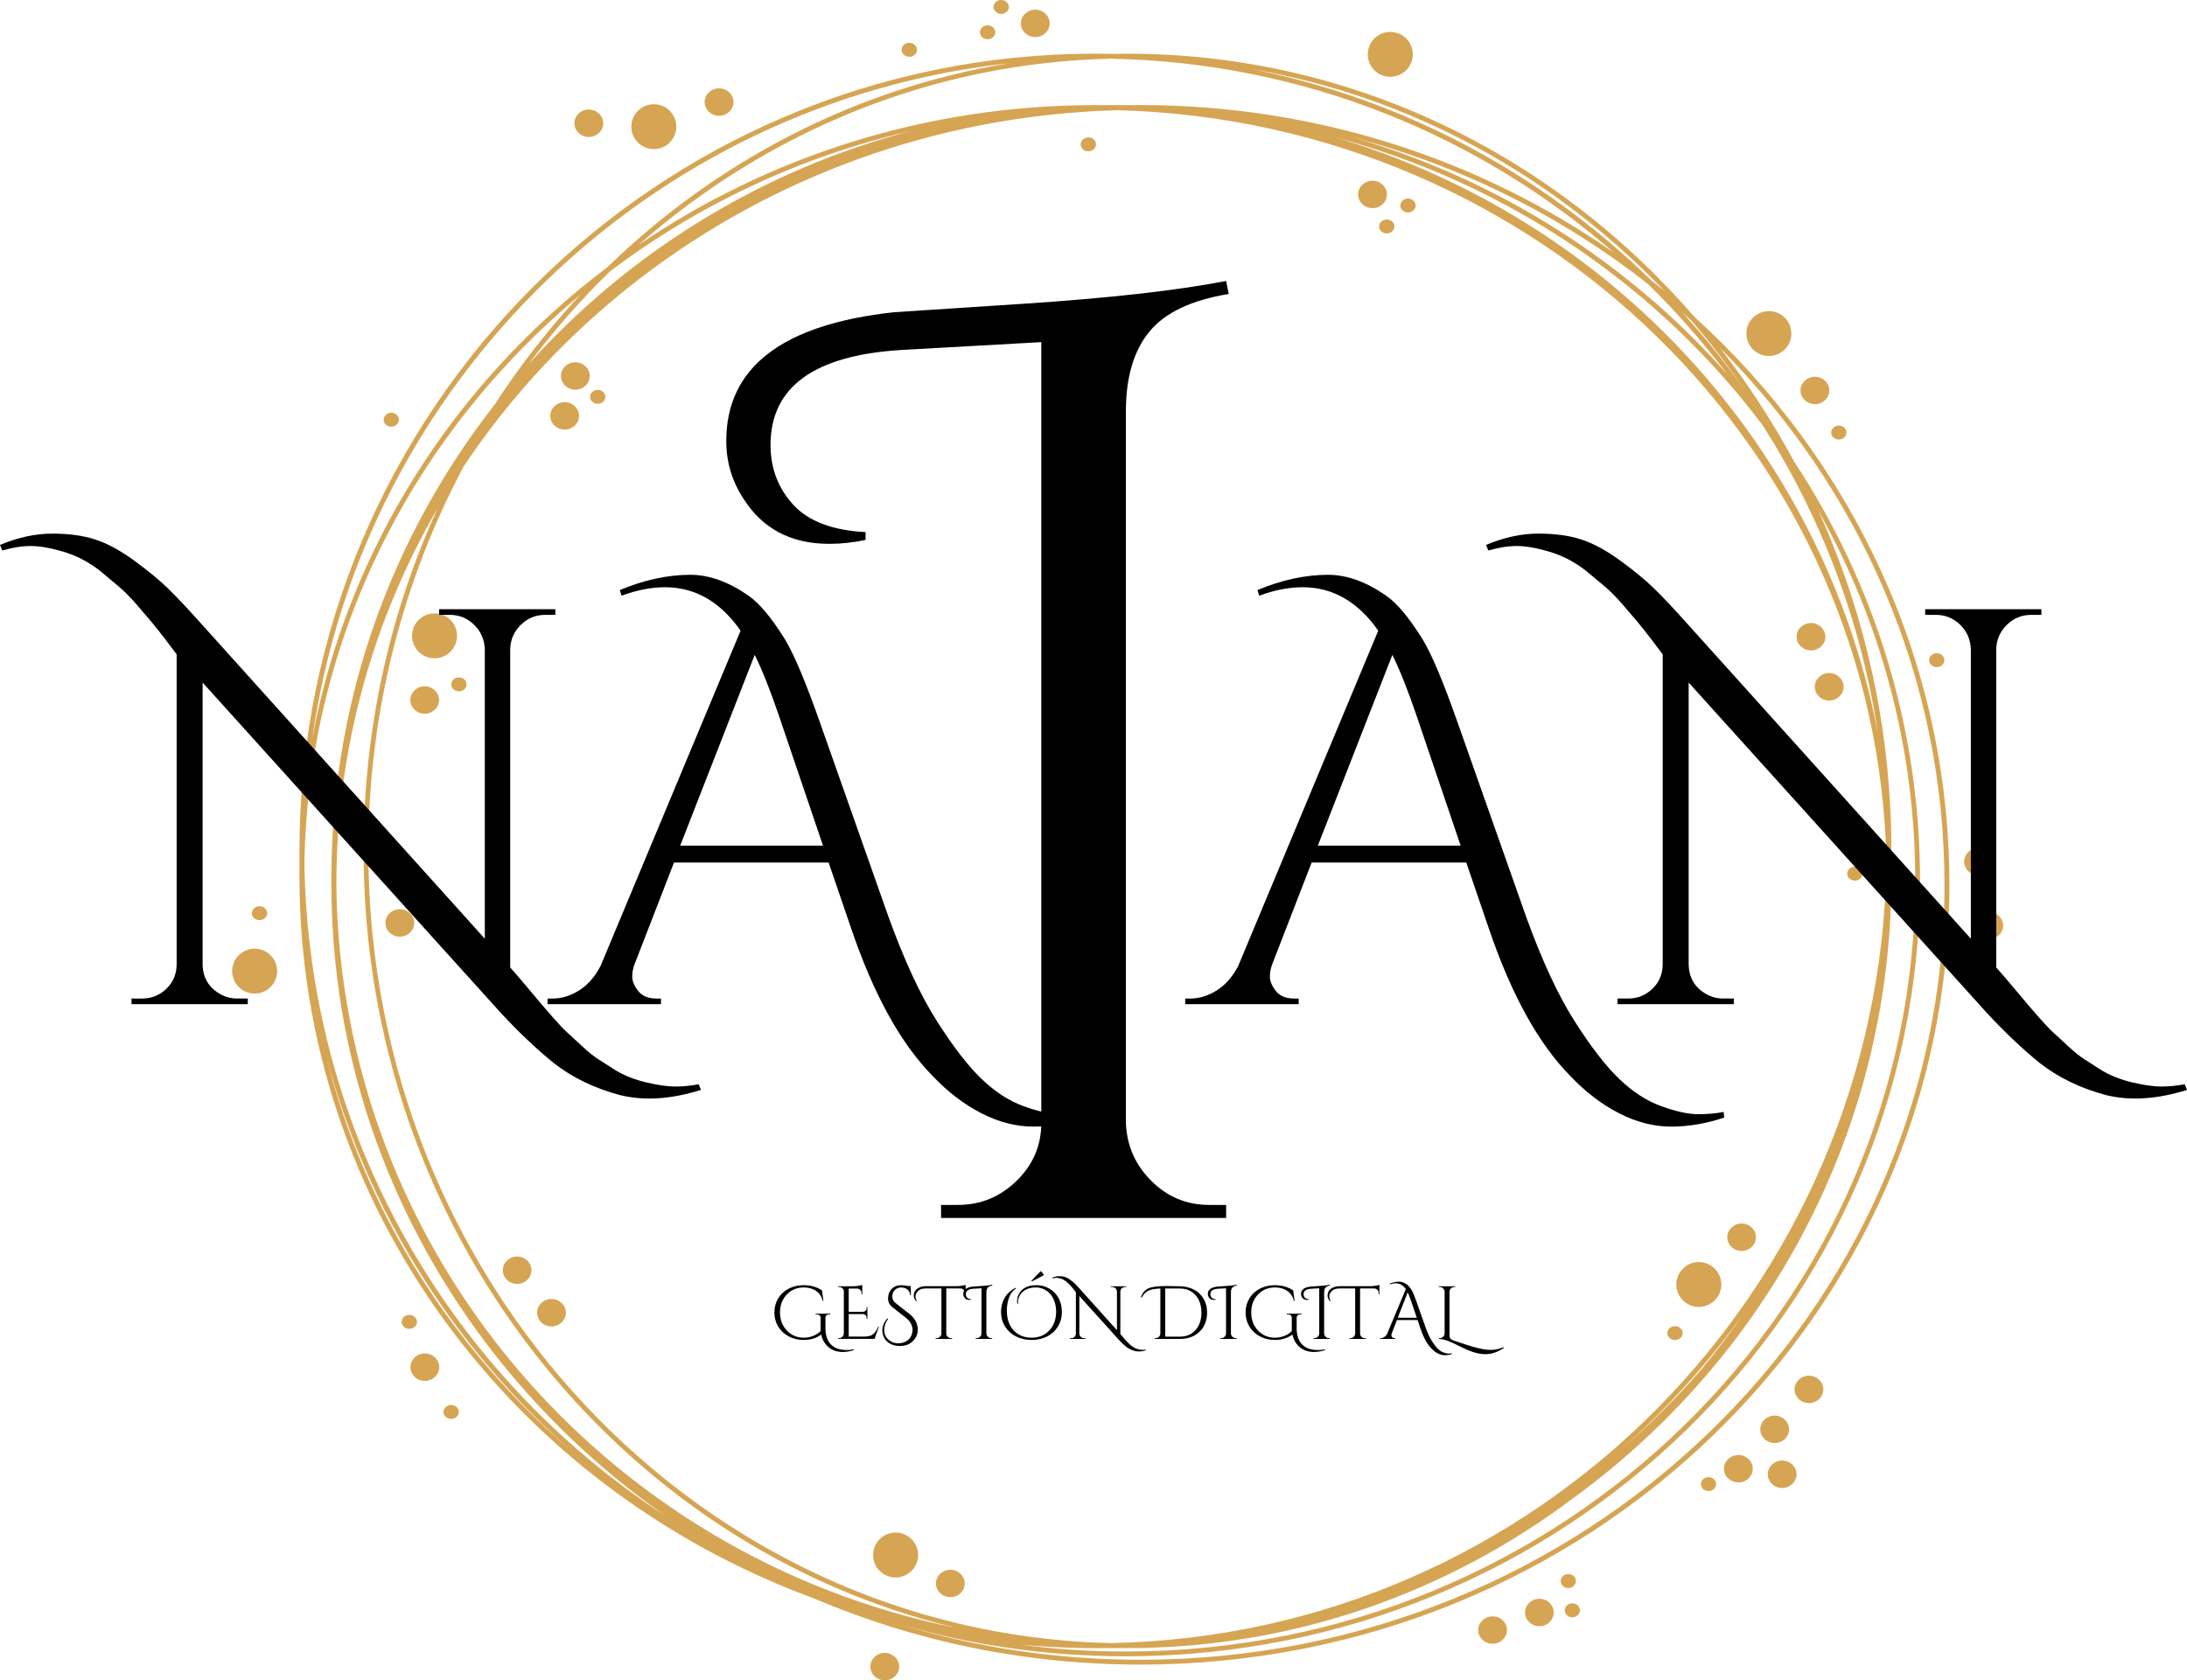 <?xml version="1.0" encoding="utf-8"?>
<!-- Generator: Adobe Illustrator 16.0.0, SVG Export Plug-In . SVG Version: 6.00 Build 0)  -->
<!DOCTYPE svg PUBLIC "-//W3C//DTD SVG 1.1//EN" "http://www.w3.org/Graphics/SVG/1.1/DTD/svg11.dtd">
<svg version="1.1" id="Capa_1" xmlns="http://www.w3.org/2000/svg" xmlns:xlink="http://www.w3.org/1999/xlink" x="0px" y="0px"
	 width="290.628px" height="223.361px" viewBox="0 0 290.628 223.361" enable-background="new 0 0 290.628 223.361"
	 xml:space="preserve">
<g>
	<path fill-rule="evenodd" clip-rule="evenodd" fill="#D6A553" d="M77.123,39.18c-22,18.325-36.117,45.322-36.674,75.505
		c0.539,36.357,19.501,68.279,47.944,86.798c-26.867-18.852-44.348-49.407-44.348-83.862c0-0.331,0-0.661,0-0.989
		c0-0.183,0-0.363,0-0.544c0.116-23.433,8.173-45.024,21.655-62.256C69.084,48.596,72.912,43.693,77.123,39.18z M214.533,33.633
		c-18.001-15.687-41.367-25.347-66.945-25.831c-23.867,0.545-45.694,9.76-62.714,24.746c17.174-11.704,38.117-18.579,60.695-18.579
		c0.423,0,0.827,0.002,1.25,0.008c0.289-0.004,0.577-0.004,0.885-0.004c0.231,0,0.48,0,0.731,0.002
		c0.384-0.004,0.769-0.006,1.173-0.006c0.25,0,0.5,0,0.73,0.002c0.404-0.003,0.808-0.006,1.212-0.006
		C175.069,13.965,196.82,21.263,214.533,33.633z M43.391,140.587c5.135,20.536,16.693,38.649,32.501,52.225
		C60.373,179.194,48.872,161.117,43.391,140.587z M119.933,216.037c10,2.982,20.616,4.59,31.617,4.59
		c58.964,0,106.851-46.153,106.851-103.007c0-27.692-11.366-52.846-29.828-71.362c3.692,4.722,6.98,9.781,9.865,15.126
		c10.578,16.065,16.713,35.18,16.713,55.685c0,56.901-47.291,103.099-105.543,103.099c-10.27,0-20.213-1.435-29.598-4.113
		C119.99,216.049,119.952,216.043,119.933,216.037z M221.168,38.665c-14.559-15.207-33.54-25.794-54.733-29.466
		c20.366,4.088,38.637,14.048,52.964,28.039C219.995,37.708,220.591,38.183,221.168,38.665z M218.956,37.714
		c-11.347-8.903-24.616-15.61-39.116-19.445c19.558,5.712,36.751,16.819,49.751,31.549
		C226.341,45.514,222.802,41.468,218.956,37.714z M121.087,17.391c-14.789,3.422-28.348,9.874-39.982,18.64
		c-3.923,3.815-7.559,7.954-10.866,12.373C83.565,33.595,101.144,22.623,121.087,17.391z M187.108,26.387
		c0.558,0,1.02,0.415,1.02,0.928c0,0.511-0.462,0.928-1.02,0.928s-1.019-0.417-1.019-0.928
		C186.09,26.801,186.551,26.387,187.108,26.387z M126.298,208.664c1.058,0,1.904,0.818,1.904,1.825s-0.846,1.823-1.904,1.823
		c-1.058,0-1.923-0.816-1.923-1.823S125.241,208.664,126.298,208.664z M76.45,48.152c1.058,0,1.923,0.817,1.923,1.824
		c0,1.006-0.866,1.825-1.923,1.825c-1.058,0-1.904-0.818-1.904-1.825C74.546,48.969,75.392,48.152,76.45,48.152z M246.496,115.203
		c0.558,0,1.019,0.417,1.019,0.928c0,0.513-0.461,0.928-1.019,0.928s-1.02-0.415-1.02-0.928
		C245.477,115.62,245.938,115.203,246.496,115.203z M56.43,91.226c1.058,0,1.923,0.819,1.923,1.825c0,1.007-0.865,1.823-1.923,1.823
		s-1.904-0.816-1.904-1.823C54.526,92.045,55.373,91.226,56.43,91.226z M75.046,53.457c1.039,0,1.904,0.816,1.904,1.823
		s-0.865,1.825-1.904,1.825c-1.058,0-1.923-0.818-1.923-1.825S73.989,53.457,75.046,53.457z M119.01,203.721
		c1.654,0,3,1.337,3,2.985c0,1.646-1.346,2.983-3,2.983s-2.981-1.337-2.981-2.983C116.029,205.058,117.356,203.721,119.01,203.721z
		 M144.626,18.262c0.558,0,1.02,0.415,1.02,0.928c0,0.511-0.462,0.926-1.02,0.926c-0.557,0-1.019-0.415-1.019-0.926
		C143.607,18.676,144.069,18.262,144.626,18.262z M231.438,162.639c1.058,0,1.904,0.816,1.904,1.823s-0.847,1.825-1.904,1.825
		s-1.904-0.818-1.904-1.825S230.38,162.639,231.438,162.639z M182.396,24.02c1.059,0,1.904,0.818,1.904,1.825
		s-0.846,1.823-1.904,1.823c-1.058,0-1.923-0.816-1.923-1.823S181.339,24.02,182.396,24.02z M60.988,90.046
		c0.558,0,1.019,0.415,1.019,0.928c0,0.511-0.461,0.926-1.019,0.926s-1.02-0.415-1.02-0.926
		C59.969,90.461,60.431,90.046,60.988,90.046z M53.123,120.863c1.058,0,1.923,0.816,1.923,1.823c0,1.009-0.865,1.825-1.923,1.825
		s-1.904-0.816-1.904-1.825C51.218,121.68,52.065,120.863,53.123,120.863z M68.719,167.026c1.058,0,1.904,0.816,1.904,1.823
		s-0.846,1.823-1.904,1.823s-1.904-0.816-1.904-1.823S67.662,167.026,68.719,167.026z M73.277,172.671
		c1.058,0,1.923,0.817,1.923,1.823c0,1.007-0.866,1.825-1.923,1.825s-1.904-0.818-1.904-1.825
		C71.373,173.488,72.219,172.671,73.277,172.671z M240.669,82.817c1.038,0,1.903,0.818,1.903,1.823c0,1.007-0.865,1.825-1.903,1.825
		c-1.058,0-1.924-0.818-1.924-1.825C238.745,83.635,239.611,82.817,240.669,82.817z M243.072,89.472
		c1.058,0,1.924,0.816,1.924,1.823s-0.866,1.825-1.924,1.825s-1.903-0.818-1.903-1.825S242.015,89.472,243.072,89.472z
		 M57.738,81.536c1.654,0,3,1.337,3,2.985c0,1.646-1.346,2.984-3,2.984c-1.635,0-2.981-1.337-2.981-2.984
		C54.757,82.873,56.103,81.536,57.738,81.536z M79.431,51.822c0.558,0,1.019,0.417,1.019,0.928c0,0.513-0.461,0.928-1.019,0.928
		s-1.019-0.415-1.019-0.928C78.412,52.238,78.874,51.822,79.431,51.822z M222.591,176.277c0.558,0,1.02,0.415,1.02,0.928
		c0,0.512-0.462,0.929-1.02,0.929s-1.02-0.417-1.02-0.929C221.571,176.692,222.033,176.277,222.591,176.277z M184.282,29.176
		c0.558,0,1.019,0.415,1.019,0.928c0,0.511-0.461,0.926-1.019,0.926c-0.559,0-1.02-0.415-1.02-0.926
		C183.263,29.591,183.724,29.176,184.282,29.176z M225.745,167.761c1.653,0,3,1.337,3,2.983c0,1.648-1.347,2.985-3,2.985
		c-1.635,0-2.981-1.337-2.981-2.985C222.764,169.098,224.11,167.761,225.745,167.761z M250.688,114.685
		c-1-54.419-46.079-98.484-102.062-100.035c-36.501,0.947-68.464,19.574-86.984,47.312c-8.077,15.149-12.693,32.59-12.693,51.146
		c0,57.347,44.002,104.058,98.639,105.305C204.167,217.342,249.861,171.415,250.688,114.685z M215.244,192.812
		c3.904-3.351,7.558-6.978,10.904-10.85c2.097-2.525,4.077-5.158,5.924-7.886C227.226,180.971,221.571,187.261,215.244,192.812z
		 M234.284,56.59c-13.847-18.44-33.848-32.2-57.021-38.381c36.771,10.824,65.021,41.322,72.271,79.138
		C247.304,82.529,241.996,68.717,234.284,56.59z M134.184,8.396c-47.733,5.162-85.927,42.382-92.677,89.703
		c4.731-25.303,19.059-47.384,39.194-62.567C95.22,21.432,113.683,11.712,134.184,8.396z M135.607,218.625
		c4.577,0.596,9.25,0.905,14,0.905c57.906,0,104.908-45.91,104.908-102.461c0-17.812-4.654-34.569-12.866-49.168
		c5.462,12.039,8.809,25.32,9.539,39.32c0.115,1.948,0.153,3.912,0.153,5.887c0,0.632,0,1.264,0,1.894c0,0.507,0,1.013,0,1.52
		c0,1.933-0.058,3.853-0.153,5.758c-1.77,31.512-17.943,59.249-42.117,76.861c-16.674,12.542-37.137,19.933-59.233,19.933
		c-0.385,0-0.77-0.002-1.153-0.006c-0.327,0.002-0.654,0.004-0.981,0.004c-0.211,0-0.423-0.002-0.634-0.002
		c-0.5,0.008-1,0.01-1.5,0.01c-1.98,0-3.942-0.054-5.885-0.162C138.318,218.845,136.953,218.746,135.607,218.625z M232.072,52.139
		c-2.251-3.314-4.692-6.486-7.289-9.502c-0.403-0.363-0.808-0.722-1.212-1.08C226.63,44.896,229.476,48.429,232.072,52.139z
		 M58.18,67.522c-8.597,14.832-13.481,31.917-13.481,50.098c0,0.056,0,0.111,0,0.167c0.596,48.677,35.751,89.185,82.311,98.591
		c-45.059-10.822-78.695-52.977-78.695-103.271C48.314,96.792,51.854,81.332,58.18,67.522z M39.795,115.001c0-0.63,0-1.262,0-1.894
		c0-58.488,47.386-105.974,105.773-105.974c0.769,0,1.558,0.009,2.327,0.027c0.654-0.014,1.289-0.019,1.942-0.019
		c29.866,0,56.752,13.504,75.33,34.979c20.847,18.911,33.886,45.75,33.886,75.499c0,57.205-48.175,103.652-107.504,103.652
		c-15.482,0-30.194-3.158-43.502-8.845c-39.887-14.69-68.253-52.112-68.253-95.907C39.795,116.014,39.795,115.509,39.795,115.001z
		 M137.587,1.28c1.039,0,1.904,0.818,1.904,1.825c0,1.006-0.865,1.823-1.904,1.823c-1.058,0-1.923-0.817-1.923-1.823
		C135.664,2.098,136.529,1.28,137.587,1.28z M262.92,112.704c1.058,0,1.923,0.817,1.923,1.823c0,1.007-0.865,1.825-1.923,1.825
		s-1.904-0.818-1.904-1.825C261.016,113.521,261.862,112.704,262.92,112.704z M244.361,56.571c0.558,0,1.019,0.415,1.019,0.928
		c0,0.511-0.461,0.928-1.019,0.928s-1.02-0.417-1.02-0.928C243.342,56.986,243.804,56.571,244.361,56.571z M257.381,86.829
		c0.558,0,1,0.415,1,0.926c0,0.513-0.442,0.928-1,0.928c-0.577,0-1.02-0.415-1.02-0.928
		C256.361,87.244,256.804,86.829,257.381,86.829z M261.246,128.78c0.558,0,1.02,0.417,1.02,0.929c0,0.513-0.462,0.928-1.02,0.928
		s-1.019-0.415-1.019-0.928C260.228,129.197,260.688,128.78,261.246,128.78z M59.95,186.76c0.577,0,1.019,0.415,1.019,0.928
		c0,0.512-0.442,0.927-1.019,0.927c-0.558,0-1.02-0.415-1.02-0.927C58.93,187.175,59.392,186.76,59.95,186.76z M54.392,174.785
		c0.558,0,1.02,0.415,1.02,0.928c0,0.511-0.462,0.928-1.02,0.928c-0.577,0-1.02-0.417-1.02-0.928
		C53.372,175.2,53.814,174.785,54.392,174.785z M34.487,120.456c0.558,0,1.02,0.415,1.02,0.928c0,0.511-0.462,0.926-1.02,0.926
		s-1.019-0.415-1.019-0.926C33.468,120.871,33.929,120.456,34.487,120.456z M133.049,0c0.558,0,1.019,0.415,1.019,0.928
		c0,0.511-0.461,0.926-1.019,0.926s-1.02-0.415-1.02-0.926C132.029,0.415,132.491,0,133.049,0z M120.837,5.689
		c0.558,0,1.02,0.415,1.02,0.928c0,0.511-0.462,0.928-1.02,0.928c-0.577,0-1.02-0.417-1.02-0.928
		C119.817,6.104,120.26,5.689,120.837,5.689z M52.007,54.859c0.558,0,1,0.415,1,0.928c0,0.511-0.443,0.928-1,0.928
		c-0.577,0-1.019-0.417-1.019-0.928C50.988,55.274,51.43,54.859,52.007,54.859z M131.241,3.366c0.558,0,1.02,0.417,1.02,0.928
		c0,0.511-0.461,0.928-1.02,0.928c-0.558,0-1.019-0.417-1.019-0.928C130.222,3.783,130.683,3.366,131.241,3.366z M227.053,196.351
		c0.558,0,1,0.415,1,0.926c0,0.514-0.442,0.928-1,0.928c-0.577,0-1.02-0.414-1.02-0.928
		C226.033,196.766,226.476,196.351,227.053,196.351z M208.956,213.125c0.558,0,1,0.417,1,0.928s-0.442,0.928-1,0.928
		c-0.577,0-1.02-0.417-1.02-0.928S208.379,213.125,208.956,213.125z M208.398,209.232c0.576,0,1.019,0.417,1.019,0.928
		c0,0.514-0.442,0.929-1.019,0.929c-0.558,0-1.001-0.415-1.001-0.929C207.397,209.649,207.841,209.232,208.398,209.232z
		 M204.571,212.521c1.058,0,1.903,0.816,1.903,1.823s-0.846,1.825-1.903,1.825s-1.904-0.818-1.904-1.825
		S203.514,212.521,204.571,212.521z M236.822,194.146c1.058,0,1.923,0.818,1.923,1.824c0,1.007-0.865,1.824-1.923,1.824
		s-1.904-0.817-1.904-1.824C234.918,194.964,235.765,194.146,236.822,194.146z M231.015,193.413c1.058,0,1.904,0.816,1.904,1.823
		s-0.847,1.825-1.904,1.825s-1.924-0.818-1.924-1.825S229.957,193.413,231.015,193.413z M235.822,188.172
		c1.058,0,1.923,0.818,1.923,1.825s-0.865,1.823-1.923,1.823c-1.038,0-1.904-0.816-1.904-1.823S234.784,188.172,235.822,188.172z
		 M240.38,182.867c1.058,0,1.923,0.816,1.923,1.823s-0.865,1.823-1.923,1.823s-1.904-0.816-1.904-1.823
		S239.322,182.867,240.38,182.867z M198.359,214.854c1.058,0,1.903,0.818,1.903,1.823c0,1.006-0.846,1.825-1.903,1.825
		s-1.924-0.819-1.924-1.825C196.436,215.673,197.302,214.854,198.359,214.854z M117.567,219.713c1.058,0,1.923,0.818,1.923,1.823
		c0,1.007-0.865,1.825-1.923,1.825s-1.904-0.818-1.904-1.825C115.663,220.531,116.51,219.713,117.567,219.713z M56.449,179.912
		c1.058,0,1.923,0.816,1.923,1.823s-0.866,1.825-1.923,1.825s-1.904-0.818-1.904-1.825S55.392,179.912,56.449,179.912z
		 M36.872,97.107c1.058,0,1.923,0.817,1.923,1.824c0,1.006-0.865,1.825-1.923,1.825c-1.058,0-1.904-0.818-1.904-1.825
		C34.968,97.924,35.814,97.107,36.872,97.107z M78.239,14.557c1.058,0,1.923,0.817,1.923,1.824c0,1.006-0.865,1.825-1.923,1.825
		s-1.904-0.818-1.904-1.825C76.335,15.374,77.181,14.557,78.239,14.557z M95.547,11.743c1.058,0,1.923,0.816,1.923,1.823
		s-0.865,1.825-1.923,1.825c-1.058,0-1.904-0.818-1.904-1.825S94.489,11.743,95.547,11.743z M241.188,50.077
		c1.058,0,1.903,0.816,1.903,1.823s-0.846,1.825-1.903,1.825c-1.059,0-1.924-0.818-1.924-1.825S240.13,50.077,241.188,50.077z
		 M264.266,121.203c1.058,0,1.924,0.816,1.924,1.823s-0.866,1.823-1.924,1.823s-1.903-0.816-1.903-1.823
		S263.208,121.203,264.266,121.203z M184.743,4.24c1.654,0,3,1.337,3,2.985c0,1.648-1.346,2.986-3,2.986
		c-1.635,0-2.98-1.337-2.98-2.986C181.763,5.578,183.108,4.24,184.743,4.24z M235.072,41.353c1.653,0,2.98,1.337,2.98,2.983
		c0,1.648-1.327,2.986-2.98,2.986s-3-1.337-3-2.986C232.072,42.69,233.419,41.353,235.072,41.353z M33.833,126.106
		c1.654,0,3,1.337,3,2.985c0,1.646-1.346,2.983-3,2.983s-2.981-1.337-2.981-2.983C30.852,127.443,32.179,126.106,33.833,126.106z
		 M86.893,13.854c1.635,0,2.981,1.337,2.981,2.984c0,1.648-1.346,2.985-2.981,2.985c-1.654,0-3-1.337-3-2.985
		C83.893,15.191,85.239,13.854,86.893,13.854z"/>
</g>
<g>
	<g>
		<path d="M82.366,78.432c3.25-1.35,6.375-2.025,9.375-2.025c2.5,0,5.074,0.926,7.725,2.775c1.45,1,3.075,2.951,4.875,5.85
			c1.2,2,2.725,5.625,4.575,10.875l9.15,25.95c2.1,5.801,4.237,10.413,6.413,13.838c2.175,3.424,4.163,6,5.962,7.725
			s3.675,2.937,5.625,3.638c1.95,0.699,3.562,1.05,4.837,1.05s2.412-0.101,3.413-0.3l0.075,0.75c-2.4,0.799-4.751,1.2-7.05,1.2
			c-2.3,0-4.601-0.589-6.9-1.763c-2.3-1.176-4.451-2.812-6.45-4.913c-4.301-4.35-7.95-10.975-10.95-19.875l-2.925-8.55h-20.55
			l-5.175,13.351c-0.251,0.6-0.375,1.199-0.375,1.8c0,0.6,0.262,1.237,0.787,1.912c0.525,0.675,1.337,1.013,2.438,1.013h0.6v0.75
			H72.767v-0.75h0.675c1.2,0,2.374-0.362,3.525-1.088c1.15-0.724,2.1-1.812,2.85-3.262l18.6-44.55c-2.7-3.85-6.05-5.775-10.05-5.775
			c-1.8,0-3.725,0.375-5.775,1.125L82.366,78.432z M90.392,112.406h18.975l-5.925-17.475c-1.151-3.35-2.201-5.975-3.15-7.875
			L90.392,112.406z"/>
	</g>
	<g>
		<path d="M160.69,160.168h2.25v1.729h-37.884v-1.729h2.249c2.998,0,5.592-1.065,7.785-3.2c2.189-2.133,3.287-4.698,3.287-7.698
			V45.478l-18.509,1.038c-11.65,0.692-17.472,4.903-17.472,12.628c0,3.114,1.011,5.768,3.027,7.958
			c2.016,2.192,5.216,3.403,9.601,3.632v1.038c-1.616,0.346-3.23,0.519-4.844,0.519c-5.076,0-8.879-2.017-11.417-6.055
			c-1.498-2.306-2.249-4.843-2.249-7.611c0-9.801,7.438-15.509,22.315-17.125c0.113,0,5.852-0.373,17.212-1.125
			c11.358-0.749,20.326-1.757,26.9-3.027l0.346,1.729c-4.961,0.808-8.477,2.481-10.553,5.017c-2.076,2.538-3.113,6.055-3.113,10.552
			v94.623c0.113,3,1.238,5.565,3.373,7.698C155.126,159.103,157.69,160.168,160.69,160.168z"/>
	</g>
	<g>
		<path d="M93.15,144.882c-4.001,1.249-7.601,1.474-10.8,0.675c-3.351-0.9-6.251-2.301-8.7-4.2c-2.351-1.9-4.751-4.176-7.2-6.825
			l-39.525-43.8v37.5c0.049,1.751,0.825,3.051,2.325,3.9c0.7,0.4,1.45,0.6,2.25,0.6h1.425v0.75h-15.45v-0.75H18.9
			c1.249,0,2.325-0.438,3.225-1.312c0.9-0.874,1.35-1.962,1.35-3.263V86.981c-0.251-0.349-0.75-1.013-1.5-1.987
			c-0.75-0.975-1.376-1.763-1.875-2.363c-0.5-0.6-1.176-1.387-2.025-2.362c-0.851-0.975-1.638-1.763-2.362-2.363
			c-0.726-0.6-1.563-1.299-2.513-2.1c-1.5-1.15-3.1-1.975-4.8-2.475c-1.699-0.5-3.137-0.75-4.312-0.75c-1.174,0-2.438,0.2-3.788,0.6
			L0,72.432c2.4-1,4.713-1.5,6.938-1.5c2.225,0,4.138,0.262,5.737,0.787c1.6,0.525,3.325,1.463,5.175,2.812
			c1.849,1.35,3.362,2.601,4.537,3.75c1.174,1.151,2.588,2.651,4.238,4.5l37.8,42V86.307c-0.05-1.3-0.525-2.387-1.425-3.263
			c-0.9-0.874-1.976-1.312-3.225-1.312H58.35v-0.75H73.8v0.75h-1.35c-1.25,0-2.325,0.438-3.225,1.312
			c-0.9,0.875-1.376,1.938-1.425,3.188v42.375c0.5,0.551,1.212,1.376,2.138,2.475c0.924,1.101,1.575,1.875,1.95,2.325
			s0.938,1.1,1.688,1.95c0.75,0.85,1.388,1.512,1.913,1.987c0.525,0.475,1.174,1.075,1.95,1.8c0.774,0.725,1.5,1.3,2.175,1.726
			c0.675,0.424,1.437,0.911,2.288,1.462c1.2,0.7,2.562,1.225,4.087,1.575c1.525,0.35,2.775,0.525,3.75,0.525s2.012-0.101,3.113-0.3
			L93.15,144.882z"/>
	</g>
	<g>
		<path d="M167.103,78.432c3.25-1.35,6.375-2.025,9.375-2.025c2.5,0,5.074,0.926,7.726,2.775c1.449,1,3.074,2.951,4.875,5.85
			c1.199,2,2.725,5.625,4.574,10.875l9.15,25.95c2.1,5.801,4.237,10.413,6.412,13.838c2.176,3.424,4.163,6,5.963,7.725
			s3.675,2.937,5.625,3.638c1.95,0.699,3.562,1.05,4.838,1.05c1.274,0,2.411-0.101,3.412-0.3l0.075,0.75
			c-2.4,0.799-4.751,1.2-7.05,1.2c-2.301,0-4.602-0.589-6.9-1.763c-2.301-1.176-4.451-2.812-6.45-4.913
			c-4.301-4.35-7.95-10.975-10.95-19.875l-2.925-8.55h-20.55l-5.175,13.351c-0.251,0.6-0.375,1.199-0.375,1.8
			c0,0.6,0.263,1.237,0.787,1.912c0.525,0.675,1.337,1.013,2.438,1.013h0.601v0.75h-15.075v-0.75h0.675
			c1.2,0,2.374-0.362,3.525-1.088c1.149-0.724,2.1-1.812,2.85-3.262l18.6-44.55c-2.699-3.85-6.05-5.775-10.05-5.775
			c-1.8,0-3.726,0.375-5.774,1.125L167.103,78.432z M175.128,112.406h18.975l-5.925-17.475c-1.15-3.35-2.201-5.975-3.15-7.875
			L175.128,112.406z"/>
	</g>
	<g>
		<path d="M290.628,144.882c-4.001,1.249-7.601,1.474-10.8,0.675c-3.351-0.9-6.251-2.301-8.7-4.2c-2.351-1.9-4.751-4.176-7.2-6.825
			l-39.524-43.8v37.5c0.049,1.751,0.824,3.051,2.324,3.9c0.7,0.4,1.45,0.6,2.25,0.6h1.426v0.75h-15.45v-0.75h1.425
			c1.249,0,2.325-0.438,3.225-1.312c0.9-0.874,1.351-1.962,1.351-3.263V86.981c-0.251-0.349-0.75-1.013-1.5-1.987
			c-0.75-0.975-1.376-1.763-1.875-2.363c-0.501-0.6-1.176-1.387-2.025-2.362c-0.851-0.975-1.638-1.763-2.362-2.363
			c-0.726-0.6-1.563-1.299-2.513-2.1c-1.5-1.15-3.1-1.975-4.8-2.475c-1.699-0.5-3.137-0.75-4.312-0.75c-1.174,0-2.438,0.2-3.787,0.6
			l-0.301-0.75c2.4-1,4.714-1.5,6.938-1.5c2.226,0,4.139,0.262,5.738,0.787c1.6,0.525,3.324,1.463,5.175,2.812
			c1.849,1.35,3.362,2.601,4.537,3.75c1.175,1.151,2.588,2.651,4.237,4.5l37.801,42V86.307c-0.051-1.3-0.525-2.387-1.426-3.263
			c-0.899-0.874-1.976-1.312-3.225-1.312h-1.425v-0.75h15.45v0.75h-1.351c-1.25,0-2.325,0.438-3.225,1.312
			c-0.9,0.875-1.376,1.938-1.425,3.188v42.375c0.499,0.551,1.211,1.376,2.137,2.475c0.925,1.101,1.575,1.875,1.95,2.325
			s0.938,1.1,1.688,1.95c0.75,0.85,1.388,1.512,1.913,1.987c0.524,0.475,1.174,1.075,1.949,1.8s1.5,1.3,2.176,1.726
			c0.675,0.424,1.437,0.911,2.287,1.462c1.2,0.7,2.562,1.225,4.088,1.575c1.524,0.35,2.774,0.525,3.75,0.525
			c0.975,0,2.012-0.101,3.112-0.3L290.628,144.882z"/>
	</g>
	<g>
		<path d="M111.996,179.717c-0.846,0-1.54-0.27-2.08-0.81c-0.4-0.399-0.663-0.903-0.79-1.51c-0.633,0.48-1.41,0.72-2.33,0.72
			c-0.727,0-1.388-0.158-1.984-0.475c-0.597-0.316-1.063-0.751-1.4-1.305c-0.336-0.553-0.505-1.176-0.505-1.869
			s0.168-1.318,0.505-1.875c0.337-0.557,0.802-0.988,1.395-1.295c0.593-0.306,1.256-0.46,1.989-0.46c0.92,0,1.729,0.228,2.43,0.681
			l0.2,1.409h-0.09c-0.2-0.773-0.653-1.3-1.36-1.579c-0.347-0.141-0.74-0.21-1.18-0.21c-0.9,0-1.648,0.312-2.244,0.939
			c-0.597,0.627-0.895,1.421-0.895,2.385c0,0.963,0.3,1.761,0.9,2.394c0.6,0.634,1.346,0.953,2.239,0.96
			c0.433,0,0.847-0.076,1.24-0.229s0.73-0.367,1.01-0.64v-1.77c0-0.147-0.043-0.259-0.13-0.335c-0.087-0.077-0.21-0.115-0.37-0.115
			h-0.16v-0.101h1.959v0.101h-0.15c-0.167,0-0.293,0.038-0.38,0.115c-0.087,0.076-0.127,0.188-0.12,0.335v1.539
			c0.04,1.054,0.383,1.807,1.03,2.26c0.453,0.319,1.04,0.479,1.759,0.479c0.3,0,0.626-0.03,0.98-0.09l0.01,0.1
			C112.942,179.634,112.449,179.717,111.996,179.717z"/>
	</g>
	<g>
		<path d="M111.496,177.878c0.173,0,0.321-0.062,0.445-0.186c0.123-0.123,0.188-0.271,0.195-0.444v-5.599
			c0-0.16-0.063-0.295-0.19-0.405s-0.277-0.165-0.45-0.165h-0.12l-0.01-0.1h2.03c0.207,0,0.432-0.021,0.675-0.061
			s0.415-0.08,0.515-0.119v1.259h-0.1v-0.18c0-0.16-0.055-0.296-0.165-0.41c-0.11-0.113-0.242-0.173-0.395-0.18h-1.14v3.09h1.899
			c0.133-0.007,0.247-0.057,0.34-0.15s0.14-0.21,0.14-0.35v-0.141h0.1v1.58h-0.1v-0.15c0-0.133-0.045-0.246-0.135-0.34
			c-0.09-0.093-0.202-0.143-0.335-0.149h-1.91v2.989h2.129c0.493,0,0.87-0.11,1.13-0.33c0.26-0.22,0.476-0.547,0.65-0.979h0.1
			l-0.58,1.619h-4.849v-0.1H111.496z"/>
	</g>
	<g>
		<path d="M118.023,175.318c-0.347,0.453-0.52,0.943-0.52,1.47c0,0.626,0.263,1.113,0.79,1.459c0.307,0.207,0.655,0.311,1.045,0.311
			c0.39,0,0.728-0.077,1.015-0.23c0.54-0.279,0.843-0.749,0.91-1.409c0.007-0.047,0.01-0.094,0.01-0.14
			c0-0.247-0.068-0.514-0.205-0.8c-0.137-0.287-0.358-0.551-0.665-0.79l-1.8-1.42c-0.394-0.307-0.59-0.703-0.59-1.189
			s0.157-0.898,0.47-1.235c0.313-0.336,0.736-0.505,1.27-0.505c0.266,0,0.556,0.034,0.87,0.101h0.4l0.02,1.229h-0.1
			c-0.007-0.32-0.122-0.571-0.345-0.755c-0.224-0.184-0.503-0.274-0.84-0.274c-0.337,0-0.618,0.111-0.845,0.335
			c-0.227,0.223-0.34,0.51-0.34,0.859s0.146,0.642,0.44,0.875l1.849,1.459c0.733,0.58,1.1,1.28,1.1,2.1
			c0,0.613-0.244,1.14-0.73,1.58c-0.42,0.38-0.98,0.569-1.68,0.569c-0.427,0-0.807-0.08-1.14-0.239
			c-0.626-0.294-1.003-0.793-1.13-1.5c-0.02-0.106-0.03-0.241-0.03-0.405c0-0.163,0.046-0.386,0.14-0.67
			c0.093-0.283,0.273-0.567,0.54-0.854L118.023,175.318z"/>
	</g>
	<g>
		<path d="M121.741,172.969c-0.206-0.246-0.31-0.491-0.31-0.734s0.057-0.453,0.17-0.63s0.296-0.327,0.55-0.45s0.54-0.185,0.86-0.185
			h4.099c0.207,0,0.435-0.021,0.685-0.061s0.425-0.08,0.525-0.12v1.26l-0.1-0.01v-0.17c0-0.16-0.057-0.298-0.17-0.415
			c-0.113-0.116-0.247-0.178-0.4-0.185h-1.899v5.988c0.006,0.24,0.113,0.42,0.32,0.54c0.1,0.053,0.207,0.08,0.32,0.08h0.13v0.1
			h-2.189v-0.1h0.13c0.173,0,0.321-0.061,0.445-0.181c0.123-0.119,0.188-0.263,0.195-0.43v-5.998h-2.089
			c-0.533,0-0.92,0.17-1.16,0.51c-0.126,0.173-0.19,0.354-0.19,0.545c0,0.189,0.053,0.388,0.16,0.595L121.741,172.969z"/>
	</g>
	<g>
		<path d="M131.717,177.878h0.13v0.1h-2.189v-0.1h0.13c0.173,0,0.323-0.062,0.45-0.186c0.126-0.123,0.19-0.271,0.19-0.444v-5.999
			l-1.07,0.061c-0.673,0.04-1.01,0.283-1.01,0.729c0,0.18,0.059,0.333,0.175,0.46c0.117,0.127,0.302,0.196,0.555,0.21v0.06
			c-0.094,0.021-0.187,0.03-0.28,0.03c-0.293,0-0.513-0.116-0.66-0.35c-0.086-0.134-0.13-0.28-0.13-0.44
			c0-0.566,0.43-0.896,1.29-0.989c0.006,0,0.338-0.021,0.995-0.065c0.657-0.043,1.175-0.102,1.555-0.175l0.02,0.1
			c-0.287,0.047-0.49,0.144-0.61,0.29c-0.12,0.147-0.18,0.351-0.18,0.61v5.469c0.006,0.173,0.071,0.321,0.195,0.444
			C131.396,177.816,131.544,177.878,131.717,177.878z"/>
	</g>
	<g>
		<path d="M135.196,173.309c-0.027-0.087-0.04-0.161-0.04-0.225s0.003-0.135,0.01-0.215s0.021-0.19,0.045-0.33
			s0.068-0.278,0.135-0.415c0.066-0.137,0.143-0.269,0.23-0.395c0.086-0.127,0.198-0.243,0.334-0.351
			c0.137-0.106,0.289-0.199,0.455-0.279c0.353-0.174,0.826-0.261,1.42-0.261c0.593,0,1.154,0.157,1.685,0.471
			c0.53,0.313,0.936,0.738,1.219,1.274c0.284,0.536,0.425,1.151,0.425,1.845s-0.173,1.324-0.52,1.895
			c-0.347,0.569-0.827,1.011-1.439,1.324c-0.613,0.313-1.302,0.47-2.064,0.47c-0.764,0-1.453-0.154-2.07-0.465
			c-0.616-0.31-1.103-0.75-1.459-1.319c-0.356-0.57-0.535-1.217-0.535-1.939c0-0.724,0.167-1.361,0.5-1.915
			c0.333-0.553,0.81-0.986,1.43-1.299l0.06,0.09c-0.433,0.286-0.745,0.699-0.935,1.239s-0.285,1.104-0.285,1.689
			c0,0.587,0.083,1.108,0.25,1.564c0.167,0.457,0.4,0.835,0.7,1.135c0.606,0.613,1.386,0.92,2.339,0.92s1.735-0.318,2.345-0.954
			c0.61-0.637,0.915-1.475,0.915-2.515c0-0.873-0.23-1.616-0.69-2.229c-0.22-0.3-0.51-0.538-0.87-0.715s-0.75-0.265-1.17-0.265
			c-0.419,0-0.79,0.069-1.109,0.21c-0.58,0.246-0.963,0.653-1.15,1.22c-0.053,0.166-0.08,0.31-0.08,0.43s0.007,0.217,0.02,0.29
			L135.196,173.309z M137.116,170.34l-0.07-0.07c0.507-0.547,0.93-0.983,1.27-1.31c0.18,0.18,0.316,0.356,0.41,0.529
			C138.292,169.736,137.755,170.02,137.116,170.34z"/>
	</g>
	<g>
		<path d="M152.26,179.497c-0.533,0.167-1.013,0.196-1.439,0.09c-0.446-0.12-0.833-0.307-1.159-0.56
			c-0.313-0.254-0.634-0.557-0.96-0.91l-5.269-5.838v4.998c0.006,0.233,0.11,0.407,0.31,0.521c0.093,0.053,0.193,0.08,0.3,0.08h0.19
			v0.1h-2.06v-0.1h0.19c0.167,0,0.31-0.059,0.43-0.176c0.12-0.116,0.18-0.261,0.18-0.435v-5.488c-0.034-0.047-0.1-0.135-0.2-0.266
			c-0.1-0.13-0.183-0.234-0.25-0.314c-0.066-0.08-0.156-0.185-0.27-0.314c-0.114-0.131-0.219-0.235-0.315-0.315
			c-0.097-0.08-0.208-0.173-0.335-0.28c-0.2-0.153-0.413-0.263-0.64-0.329c-0.226-0.067-0.418-0.101-0.575-0.101
			c-0.156,0-0.325,0.027-0.505,0.08l-0.04-0.1c0.32-0.134,0.628-0.2,0.925-0.2c0.297,0,0.552,0.035,0.765,0.104
			c0.213,0.07,0.443,0.195,0.69,0.375c0.247,0.181,0.448,0.347,0.605,0.5s0.345,0.354,0.565,0.6l5.038,5.599v-5.128
			c-0.006-0.174-0.069-0.318-0.189-0.436c-0.12-0.116-0.264-0.175-0.43-0.175h-0.19v-0.1h2.059v0.1h-0.18
			c-0.167,0-0.31,0.059-0.43,0.175c-0.12,0.117-0.184,0.259-0.19,0.425v5.649c0.066,0.073,0.162,0.183,0.285,0.329
			c0.123,0.147,0.21,0.25,0.26,0.311c0.05,0.06,0.125,0.146,0.226,0.26c0.1,0.113,0.185,0.201,0.255,0.265
			c0.069,0.063,0.156,0.144,0.26,0.24c0.103,0.097,0.2,0.173,0.29,0.229s0.191,0.122,0.305,0.195c0.16,0.094,0.342,0.163,0.545,0.21
			s0.37,0.07,0.5,0.07s0.268-0.014,0.415-0.04L152.26,179.497z"/>
	</g>
	<g>
		<path d="M151.619,172.438c0.193-0.566,0.517-0.956,0.97-1.169c0.453-0.214,1.257-0.32,2.41-0.32c0.239,0,0.846,0.01,1.819,0.03
			c0.706,0.02,1.329,0.173,1.869,0.46c0.54,0.286,0.962,0.691,1.265,1.215c0.304,0.522,0.455,1.131,0.455,1.824
			c0,1.046-0.332,1.892-0.995,2.534c-0.663,0.644-1.527,0.965-2.594,0.965h-3.39l0.01-0.1h0.12c0.167,0,0.311-0.056,0.431-0.165
			c0.119-0.11,0.189-0.245,0.21-0.405v-6.028c-0.834,0.02-1.424,0.149-1.771,0.39c-0.18,0.127-0.316,0.249-0.409,0.365
			c-0.094,0.116-0.19,0.265-0.29,0.444L151.619,172.438z M154.849,171.279v6.398h1.97c0.846,0,1.531-0.293,2.055-0.88
			c0.522-0.587,0.784-1.359,0.784-2.319c0-0.633-0.118-1.191-0.354-1.675c-0.237-0.483-0.57-0.858-1-1.125
			c-0.43-0.266-0.925-0.399-1.484-0.399H154.849z"/>
	</g>
	<g>
		<path d="M164.215,177.878h0.131v0.1h-2.189v-0.1h0.13c0.173,0,0.323-0.062,0.449-0.186c0.127-0.123,0.19-0.271,0.19-0.444v-5.999
			l-1.07,0.061c-0.673,0.04-1.01,0.283-1.01,0.729c0,0.18,0.059,0.333,0.176,0.46c0.116,0.127,0.301,0.196,0.555,0.21v0.06
			c-0.094,0.021-0.187,0.03-0.28,0.03c-0.293,0-0.513-0.116-0.66-0.35c-0.086-0.134-0.13-0.28-0.13-0.44
			c0-0.566,0.431-0.896,1.29-0.989c0.007,0,0.338-0.021,0.995-0.065c0.656-0.043,1.175-0.102,1.555-0.175l0.02,0.1
			c-0.287,0.047-0.49,0.144-0.609,0.29c-0.12,0.147-0.181,0.351-0.181,0.61v5.469c0.007,0.173,0.072,0.321,0.195,0.444
			C163.894,177.816,164.042,177.878,164.215,177.878z"/>
	</g>
	<g>
		<path d="M174.612,179.717c-0.847,0-1.539-0.27-2.079-0.81c-0.4-0.399-0.663-0.903-0.79-1.51c-0.634,0.48-1.41,0.72-2.329,0.72
			c-0.727,0-1.389-0.158-1.985-0.475c-0.596-0.316-1.062-0.751-1.399-1.305c-0.336-0.553-0.505-1.176-0.505-1.869
			s0.169-1.318,0.505-1.875c0.337-0.557,0.802-0.988,1.395-1.295c0.594-0.306,1.257-0.46,1.99-0.46c0.919,0,1.729,0.228,2.429,0.681
			l0.2,1.409h-0.09c-0.2-0.773-0.653-1.3-1.359-1.579c-0.347-0.141-0.74-0.21-1.18-0.21c-0.9,0-1.648,0.312-2.245,0.939
			s-0.895,1.421-0.895,2.385c0,0.963,0.3,1.761,0.899,2.394c0.601,0.634,1.347,0.953,2.24,0.96c0.433,0,0.846-0.076,1.239-0.229
			s0.729-0.367,1.01-0.64v-1.77c0-0.147-0.043-0.259-0.13-0.335c-0.087-0.077-0.21-0.115-0.37-0.115h-0.16v-0.101h1.96v0.101h-0.15
			c-0.166,0-0.293,0.038-0.38,0.115c-0.086,0.076-0.126,0.188-0.12,0.335v1.539c0.04,1.054,0.384,1.807,1.03,2.26
			c0.453,0.319,1.04,0.479,1.76,0.479c0.3,0,0.626-0.03,0.979-0.09l0.01,0.1C175.559,179.634,175.065,179.717,174.612,179.717z"/>
	</g>
	<g>
		<path d="M176.6,177.878h0.131v0.1h-2.189v-0.1h0.13c0.173,0,0.323-0.062,0.449-0.186c0.127-0.123,0.19-0.271,0.19-0.444v-5.999
			l-1.07,0.061c-0.673,0.04-1.01,0.283-1.01,0.729c0,0.18,0.059,0.333,0.176,0.46c0.116,0.127,0.301,0.196,0.555,0.21v0.06
			c-0.094,0.021-0.187,0.03-0.28,0.03c-0.293,0-0.513-0.116-0.66-0.35c-0.086-0.134-0.13-0.28-0.13-0.44
			c0-0.566,0.431-0.896,1.29-0.989c0.007,0,0.338-0.021,0.995-0.065c0.656-0.043,1.175-0.102,1.555-0.175l0.02,0.1
			c-0.287,0.047-0.49,0.144-0.609,0.29c-0.12,0.147-0.181,0.351-0.181,0.61v5.469c0.007,0.173,0.072,0.321,0.195,0.444
			C176.278,177.816,176.427,177.878,176.6,177.878z"/>
	</g>
	<g>
		<path d="M176.729,172.969c-0.206-0.246-0.31-0.491-0.31-0.734s0.057-0.453,0.17-0.63s0.297-0.327,0.55-0.45
			s0.54-0.185,0.859-0.185h4.1c0.206,0,0.435-0.021,0.685-0.061s0.425-0.08,0.524-0.12v1.26l-0.1-0.01v-0.17
			c0-0.16-0.057-0.298-0.17-0.415c-0.113-0.116-0.247-0.178-0.399-0.185h-1.9v5.988c0.007,0.24,0.113,0.42,0.32,0.54
			c0.1,0.053,0.207,0.08,0.32,0.08h0.13v0.1h-2.189v-0.1h0.13c0.173,0,0.321-0.061,0.444-0.181c0.124-0.119,0.188-0.263,0.195-0.43
			v-5.998h-2.09c-0.533,0-0.919,0.17-1.159,0.51c-0.127,0.173-0.19,0.354-0.19,0.545c0,0.189,0.054,0.388,0.16,0.595
			L176.729,172.969z"/>
	</g>
	<g>
		<path d="M184.677,170.64c0.434-0.181,0.85-0.271,1.25-0.271c0.333,0,0.677,0.124,1.029,0.37c0.193,0.134,0.41,0.394,0.65,0.78
			c0.16,0.267,0.363,0.749,0.609,1.449l1.22,3.459c0.28,0.773,0.565,1.389,0.855,1.845c0.289,0.456,0.555,0.8,0.794,1.029
			c0.24,0.23,0.49,0.392,0.75,0.485c0.26,0.093,0.476,0.14,0.646,0.14s0.321-0.013,0.454-0.04l0.011,0.101
			c-0.32,0.106-0.634,0.16-0.94,0.16s-0.613-0.079-0.92-0.235s-0.593-0.375-0.859-0.655c-0.573-0.579-1.06-1.463-1.46-2.649
			l-0.39-1.14h-2.739l-0.689,1.78c-0.034,0.08-0.051,0.159-0.051,0.239s0.035,0.165,0.105,0.255c0.07,0.091,0.178,0.136,0.325,0.136
			h0.08v0.1h-2.01v-0.1h0.09c0.16,0,0.316-0.049,0.47-0.146s0.28-0.241,0.38-0.435l2.479-5.938c-0.359-0.514-0.807-0.77-1.34-0.77
			c-0.239,0-0.496,0.05-0.77,0.149L184.677,170.64z M185.747,175.168h2.529l-0.79-2.329c-0.153-0.446-0.293-0.797-0.42-1.05
			L185.747,175.168z"/>
	</g>
	<g>
		<path d="M193.104,178.168c1.42,0.493,2.484,0.827,3.194,1.004s1.32,0.266,1.83,0.266s1.071-0.117,1.685-0.351l0.05,0.08
			c-0.813,0.561-1.633,0.84-2.46,0.84c-0.846,0-1.81-0.263-2.889-0.79c-0.833-0.413-1.35-0.663-1.55-0.749
			c-0.713-0.32-1.3-0.483-1.76-0.49v-0.1h0.13c0.174,0,0.322-0.061,0.445-0.181c0.123-0.119,0.188-0.27,0.195-0.449v-5.539
			c-0.007-0.173-0.072-0.321-0.195-0.444c-0.123-0.124-0.271-0.186-0.445-0.186h-0.13v-0.1h2.189v0.1h-0.13
			c-0.173,0-0.323,0.062-0.45,0.186c-0.126,0.123-0.189,0.271-0.189,0.444v5.769c0,0.12,0.007,0.212,0.02,0.275
			c0.014,0.063,0.057,0.135,0.131,0.215C192.848,178.048,192.957,178.114,193.104,178.168z"/>
	</g>
</g>
</svg>
